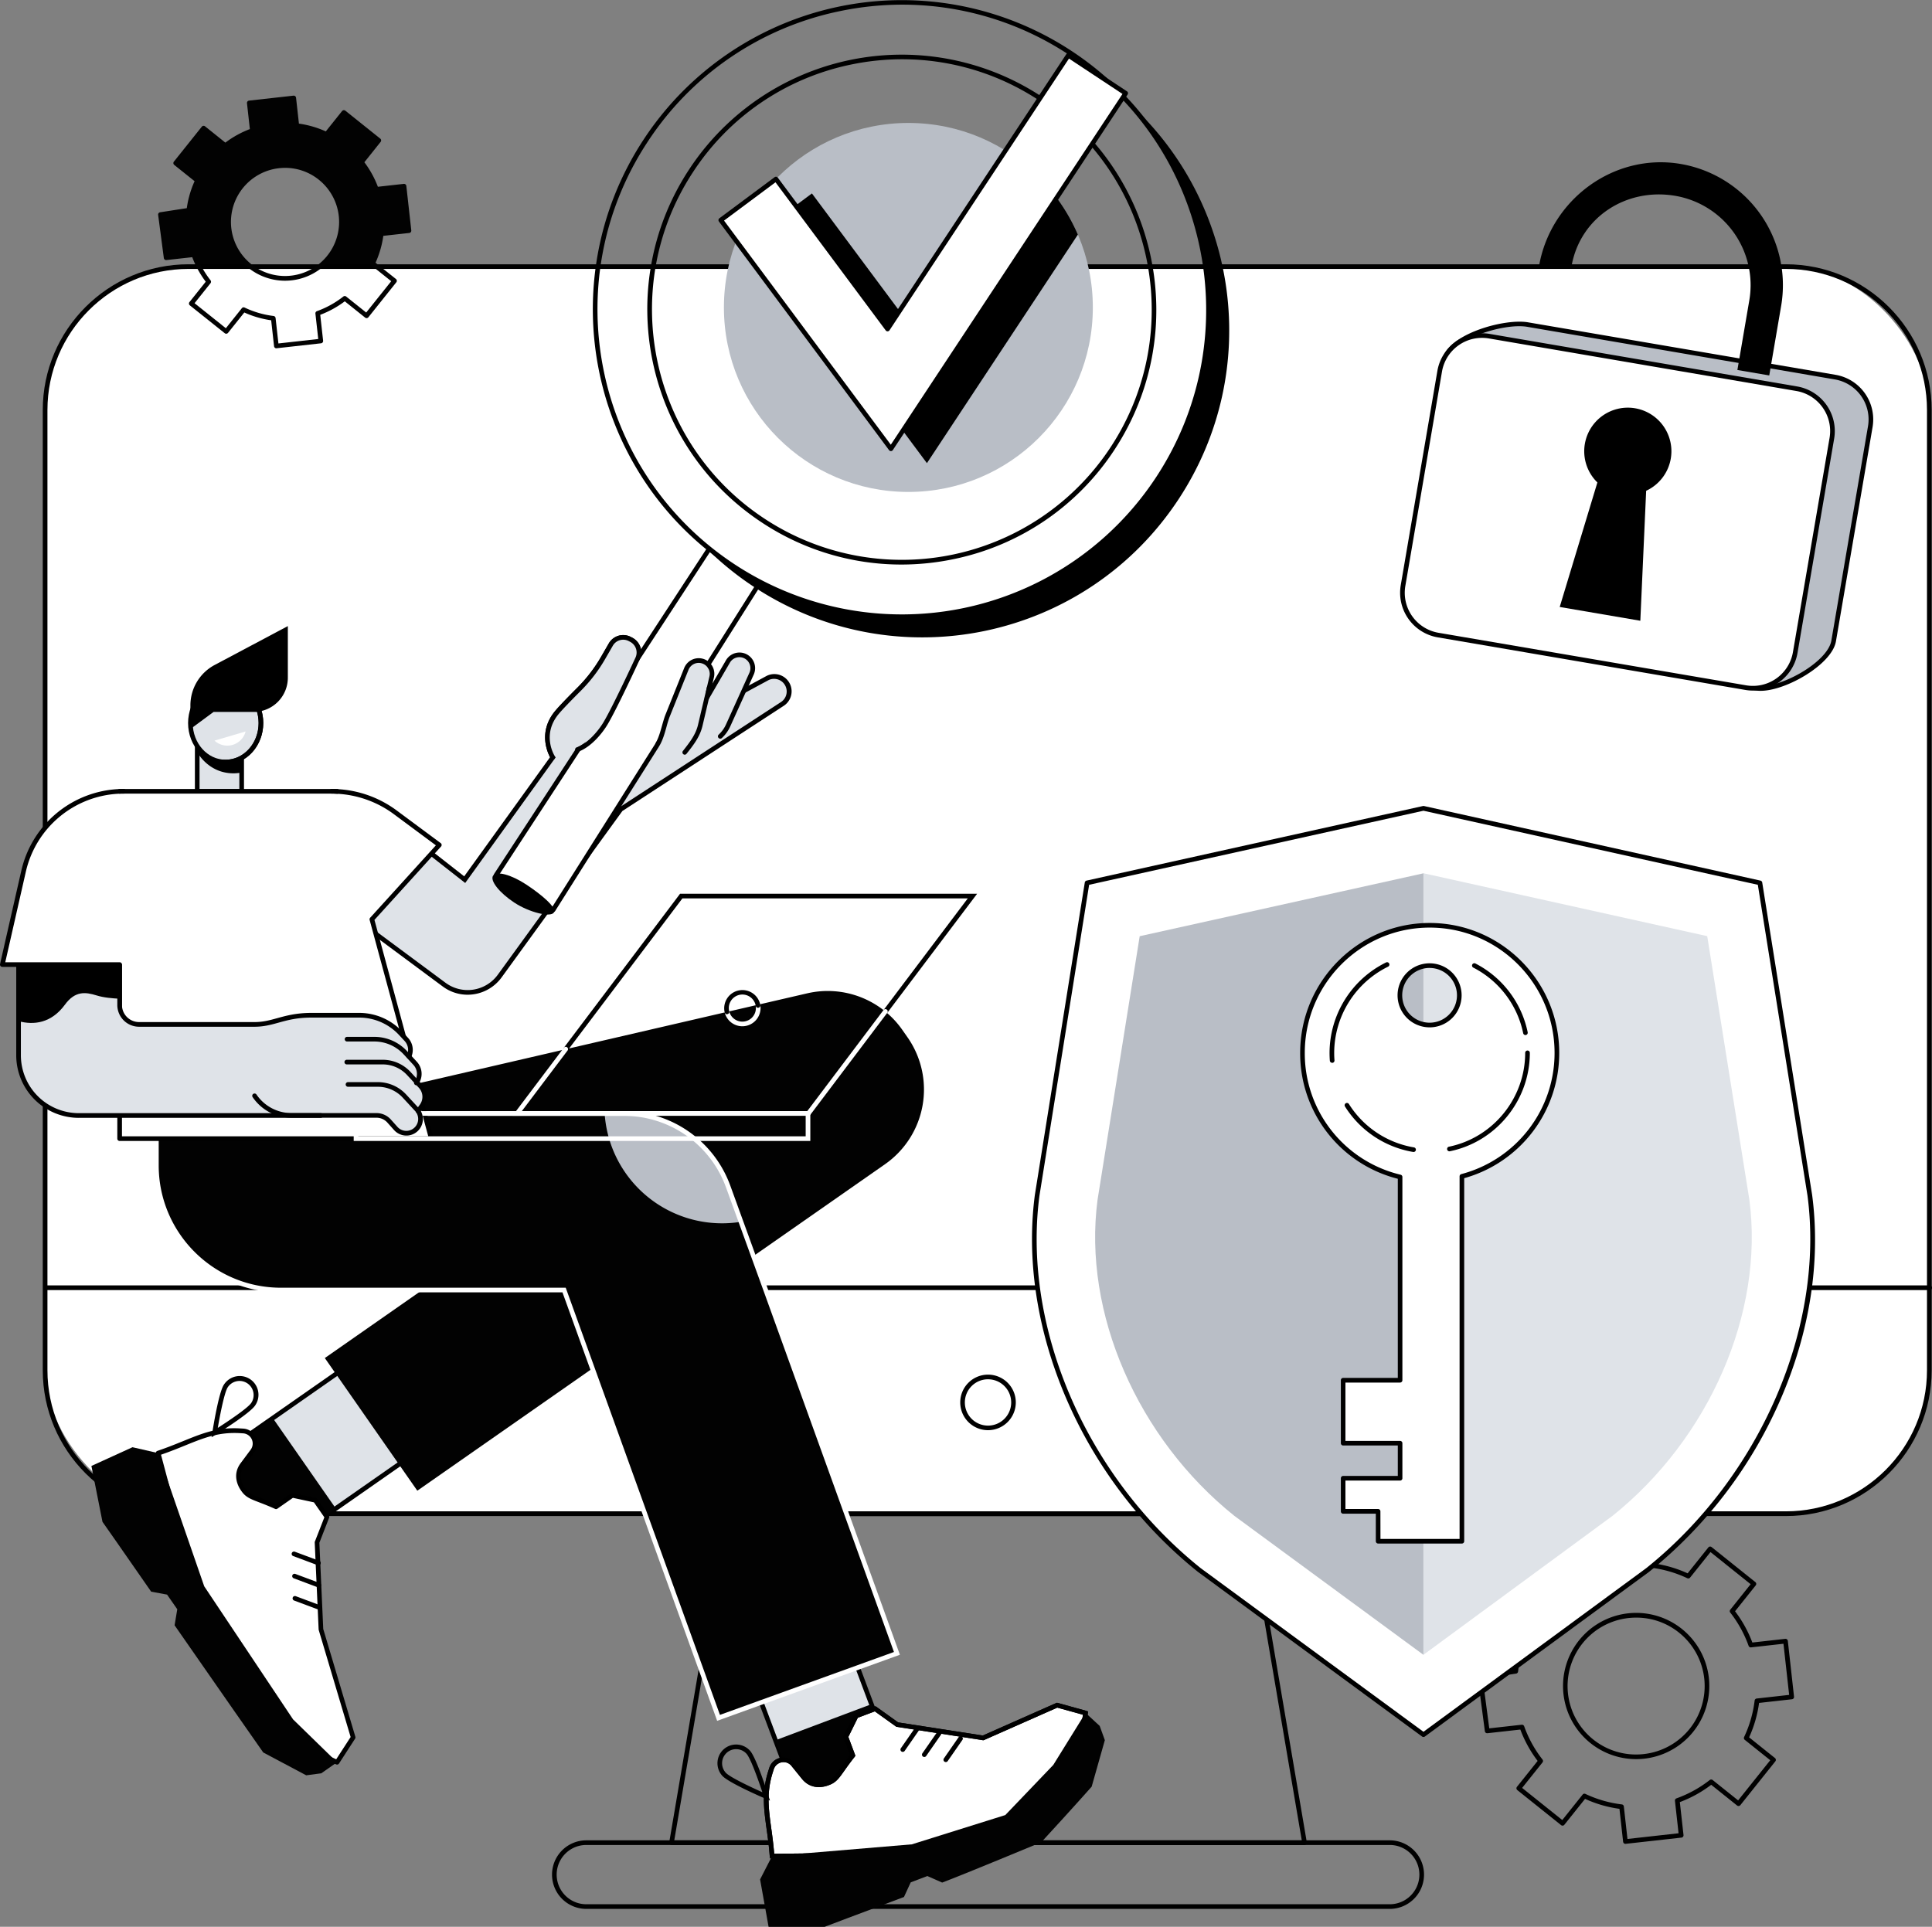 <svg xmlns="http://www.w3.org/2000/svg" viewBox="0 0 1834.6 1830"><rect x="0" y="0" width="1834.6" height="1830" fill="#808080" stroke="none"/><defs><style>.cls-1{fill:#020202;}.cls-2{fill:#fff;}.cls-3{fill:#dfe3e8;}.cls-4{fill:#b9bec6;}</style></defs><g id="Layer_2" data-name="Layer 2"><g id="Illustration"><g id="General_data_protection_regulation" data-name="General data protection regulation"><path class="cls-1" d="M388.35,219.07l-4.7-42.24-26.31,2.94a91.37,91.37,0,0,0-14.16-25.7l16.54-20.69-33.17-26.54L310,127.54a91.62,91.62,0,0,0-28.16-8.17l-2.94-26.32-42.2,4.7,2.94,26.33A91.53,91.53,0,0,0,214,138.25L193.3,121.71,166.79,154.9l20.68,16.55a91.37,91.37,0,0,0-8.16,28.18l-27,4.17,5.39,41L184,241.87a91.39,91.39,0,0,0,14.15,25.69l-16.53,20.7,33.17,26.54,16.53-20.7a91.54,91.54,0,0,0,28.16,8.17l2.93,26.32,42.2-4.71-2.93-26.32a91.78,91.78,0,0,0,25.68-14.17l20.68,16.54,26.51-33.19-20.68-16.55A91.92,91.92,0,0,0,362.05,222Zm-111.74,45a53.59,53.59,0,1,1,47.28-59.2A53.56,53.56,0,0,1,276.61,264.08Z"/><rect class="cls-2" x="42.82" y="253.2" width="1789.25" height="1184.5" rx="136.23"/><path d="M1695.84,1439.9H179.05c-76.34,0-138.44-62.1-138.44-138.44v-912C40.61,313.1,102.71,251,179.05,251H1695.84c76.34,0,138.44,62.11,138.44,138.44v912C1834.28,1377.8,1772.18,1439.9,1695.84,1439.9ZM179.05,255.41c-73.9,0-134,60.12-134,134v912c0,73.91,60.13,134,134,134H1695.84c73.9,0,134-60.12,134-134v-912c0-73.9-60.13-134-134-134Z"/><path d="M1832.39,1225.26H44a2.21,2.21,0,1,1,0-4.42H1832.39a2.21,2.21,0,0,1,0,4.42Z"/><path d="M1238.76,1752.33H637.67a2.2,2.2,0,0,1-2.18-2.58l53.19-312.42a2.21,2.21,0,0,1,2.17-1.84h494.72a2.22,2.22,0,0,1,2.18,1.84l53.18,312.42a2.21,2.21,0,0,1-.49,1.8A2.17,2.17,0,0,1,1238.76,1752.33Zm-598.48-4.41h595.87l-52.44-308h-491Z"/><path d="M1319.67,1813H556.76a32.56,32.56,0,1,1,0-65.12h762.91a32.56,32.56,0,0,1,0,65.12Zm-762.91-60.71a28.15,28.15,0,1,0,0,56.3h762.91a28.15,28.15,0,0,0,0-56.3Z"/><path d="M938.21,1358.34A26.38,26.38,0,1,1,964.59,1332,26.42,26.42,0,0,1,938.21,1358.34Zm0-48.35a22,22,0,1,0,22,22A22,22,0,0,0,938.21,1310Z"/><path d="M1543.49,1751.22a2.18,2.18,0,0,1-1.38-.49,2.22,2.22,0,0,1-.82-1.48l-3.48-31.28a116.58,116.58,0,0,1-32.66-9.47l-19.65,24.59a2.15,2.15,0,0,1-1.48.82,2.21,2.21,0,0,1-1.62-.47l-41.58-33.27a2.21,2.21,0,0,1-.35-3.1l19.65-24.6a116.72,116.72,0,0,1-16.43-29.8l-31.25,3.49a2.21,2.21,0,0,1-2.43-1.91l-6.77-51.41a2.22,2.22,0,0,1,1.86-2.47l32.2-5a117.06,117.06,0,0,1,9.47-32.77L1422.2,1533a2.21,2.21,0,0,1-.35-3.1l33.24-41.62a2.23,2.23,0,0,1,1.48-.81,2.14,2.14,0,0,1,1.62.47l24.58,19.66a116.8,116.8,0,0,1,29.78-16.44l-3.49-31.28a2.21,2.21,0,0,1,2-2.44l52.91-5.9a2.2,2.2,0,0,1,2.43,2l3.49,31.28a116.68,116.68,0,0,1,32.66,9.47l19.65-24.59a2.15,2.15,0,0,1,1.47-.82,2.18,2.18,0,0,1,1.63.47l41.58,33.27a2.2,2.2,0,0,1,.34,3.1l-19.64,24.6A117,117,0,0,1,1664,1560l31.26-3.49a2.29,2.29,0,0,1,1.62.47,2.24,2.24,0,0,1,.82,1.48l5.89,53a2.19,2.19,0,0,1-1.94,2.43l-31.26,3.49a116.66,116.66,0,0,1-9.46,32.69l24.57,19.67a2.21,2.21,0,0,1,.35,3.1l-33.24,41.62a2.22,2.22,0,0,1-3.11.34l-24.57-19.66a116.8,116.8,0,0,1-29.78,16.44l3.49,31.28a2.21,2.21,0,0,1-1.95,2.44l-52.91,5.9Zm-39-47.66a2.22,2.22,0,0,1,.94.21,112.09,112.09,0,0,0,34.63,10,2.21,2.21,0,0,1,1.92,2l3.44,30.81,48.52-5.41-3.43-30.82A2.2,2.2,0,0,1,1592,1708a112.27,112.27,0,0,0,31.56-17.42,2.22,2.22,0,0,1,2.74,0l24.21,19.37L1681,1671.8l-24.2-19.36a2.21,2.21,0,0,1-.62-2.67,112.39,112.39,0,0,0,10-34.65,2.21,2.21,0,0,1,2-1.93l30.78-3.44-5.41-48.57-30.78,3.44a2.21,2.21,0,0,1-2.32-1.45,112.85,112.85,0,0,0-17.41-31.6,2.19,2.19,0,0,1,0-2.73l19.35-24.23-38.14-30.51-19.34,24.22a2.21,2.21,0,0,1-2.67.62,112.09,112.09,0,0,0-34.63-10,2.22,2.22,0,0,1-1.93-2l-3.43-30.81-48.52,5.41,3.43,30.82a2.21,2.21,0,0,1-1.45,2.32,112.46,112.46,0,0,0-31.57,17.42,2.21,2.21,0,0,1-2.74,0l-24.2-19.37-30.49,38.18,24.21,19.36a2.22,2.22,0,0,1,.62,2.67,112.47,112.47,0,0,0-10,34.66,2.19,2.19,0,0,1-1.85,1.91l-31.71,4.89,6.2,47.13,30.83-3.44a2.22,2.22,0,0,1,2.32,1.45,112.57,112.57,0,0,0,17.41,31.6,2.21,2.21,0,0,1,0,2.74l-19.35,24.22,38.13,30.51,19.35-24.22A2.2,2.2,0,0,1,1504.51,1703.56Zm49.18-32.8a69.45,69.45,0,1,1,7.82-.44A71.09,71.09,0,0,1,1553.69,1670.76Zm.26-134.39a65,65,0,1,0,7.07,129.57,65,65,0,0,0,33.34-115.34A64.38,64.38,0,0,0,1554,1536.37Z"/><path d="M273.33,594.63v49a32.49,32.49,0,0,1-32.47,32.5H226.21L180.81,685V669.92a43.41,43.41,0,0,1,23-38.34Z"/><rect class="cls-3" x="187.28" y="698.32" width="42.21" height="53.21"/><path d="M229.48,753.74h-42.2a2.2,2.2,0,0,1-2.21-2.2V698.32a2.2,2.2,0,0,1,2.21-2.2h42.2a2.2,2.2,0,0,1,2.21,2.2v53.22A2.2,2.2,0,0,1,229.48,753.74Zm-40-4.41h37.8v-48.8h-37.8Z"/><path d="M187.28,714.34v-16h42.2v35.36a39.73,39.73,0,0,1-20.12-1.16C195.72,728,189,717.34,187.28,714.34Z"/><ellipse class="cls-3" cx="214.3" cy="686.72" rx="33.5" ry="37.06"/><path d="M214.3,726c-19.68,0-35.7-17.61-35.7-39.26s16-39.26,35.7-39.26S250,665.07,250,686.72,234,726,214.3,726Zm0-74.11c-17.25,0-31.29,15.63-31.29,34.85s14,34.85,31.29,34.85,31.29-15.63,31.29-34.85S231.56,651.87,214.3,651.87Z"/><path d="M214.3,726C203.52,726,196,724.12,187,714.3a2.21,2.21,0,0,1,3.26-3c7.95,8.71,14.08,10.24,24,10.24,17.26,0,31.29-15.63,31.29-34.85s-14-34.85-31.29-34.85c-11.05,0-21.07,6.3-26.8,16.86a2.21,2.21,0,1,1-3.88-2.1c6.42-11.83,18.17-19.17,30.68-19.17,19.69,0,35.71,17.61,35.71,39.26S234,726,214.3,726Z"/><path d="M214.3,649.66c-18.5,0-33.49,16.59-33.49,37.06a40.33,40.33,0,0,0,.36,5.42l21.68-16H246.4C242.28,660.82,229.47,649.66,214.3,649.66Z"/><path class="cls-2" d="M203.7,703.42a17.94,17.94,0,0,0,29.52-8.68Z"/><rect class="cls-3" x="213.32" y="1316.18" width="212.28" height="104.61" transform="translate(-725.06 428.39) rotate(-34.87)"/><path d="M262.34,1474.36a1.72,1.72,0,0,1-.39,0,2.17,2.17,0,0,1-1.42-.91l-59.81-85.82a2.21,2.21,0,0,1,.54-3.07L375.32,1263a2.21,2.21,0,0,1,3.07.55l59.81,85.82a2.2,2.2,0,0,1-.55,3.07L263.6,1474A2.22,2.22,0,0,1,262.34,1474.36Zm-56.74-87.48,57.28,82.2,170.44-119L376,1267.88Z"/><rect class="cls-1" x="226.22" y="1357.19" width="69" height="104.61" transform="translate(-759.06 402.17) rotate(-34.87)"/><path class="cls-2" d="M230.92,1359l-2.58-.16c-29.53-1.82-45.56,10.22-78.19,21.24l33.65,126.34L287,1658.53l33.07,15.2,15.29-23.61-30.57-102.61-3.72-82.64,9.41-24.15-11.08-15.9-21.75-4.66L262.11,1431c-19.54-8.79-25.74-8.52-31-16-.06-.19-10-11.86-.86-24.22l9.47-12.73A11.92,11.92,0,0,0,230.92,1359Z"/><path d="M320.06,1675.94a2.17,2.17,0,0,1-.92-.21l-33.07-15.2a2.17,2.17,0,0,1-.91-.76L182,1507.68a2.25,2.25,0,0,1-.3-.67L148,1380.67a2.21,2.21,0,0,1,1.43-2.66c9.28-3.13,17.38-6.42,24.53-9.32,18.4-7.47,32.92-13.38,54.5-12l2.57.15h0a14.14,14.14,0,0,1,10.47,22.55l-9.47,12.72c-6.89,9.27-1.78,18.07.74,21.42l.16.24c3.13,4.49,6.75,5.88,14.67,8.92,3.75,1.44,8.38,3.22,14.25,5.83l14.51-10.14a2.21,2.21,0,0,1,1.73-.34l21.74,4.66a2.16,2.16,0,0,1,1.35.89l11.08,15.9a2.19,2.19,0,0,1,.24,2.06l-9.23,23.72,3.68,81.9,30.5,102.35a2.23,2.23,0,0,1-.27,1.83l-15.29,23.61A2.19,2.19,0,0,1,320.06,1675.94Zm-31.59-19.16,30.78,14.15,13.7-21.16-30.29-101.63a2.35,2.35,0,0,1-.09-.53L298.86,1465a2,2,0,0,1,.15-.9l9-23-9.91-14.22-19.95-4.28-14.75,10.3a2.2,2.2,0,0,1-2.16.2c-6.32-2.84-11.23-4.73-15.18-6.24-8.25-3.17-12.79-4.92-16.7-10.53l0,0c-2.51-3.36-9.67-14.82-.79-26.76l9.47-12.72a9.73,9.73,0,0,0-7.2-15.51l-2.57-.16c-20.58-1.28-34.7,4.46-52.57,11.72-6.7,2.72-14.24,5.77-22.82,8.74l33,124Z"/><path class="cls-1" d="M320.06,1673.73,278.28,1633l-84.36-126.4L150.15,1380.1l-24.35-5.58-39,17.79,10.51,53.07s20.5,29.14,46.23,66.33l15.1,2.79,9.69,13.91-2.53,15.25c40.25,58.09,84.17,120.78,84.17,120.78l40.79,21.68,14.3-1.89Z"/><path d="M200.92,1365.05l.75-4.76c.6-3.85,6-37.76,10.92-45.14a17.82,17.82,0,1,1,29.7,19.69c-4.89,7.38-34,25.61-37.28,27.66Zm26.55-53.48a13,13,0,0,0-2.7.28,13.33,13.33,0,0,0-8.5,5.73c-3.2,4.84-7.36,26.32-9.45,38.56,10.45-6.69,28.59-18.9,31.79-23.73a13.43,13.43,0,0,0-11.14-20.84Zm13,22h0Z"/><path d="M302.37,1486.69a2.28,2.28,0,0,1-.77-.14l-23.07-8.61a2.21,2.21,0,1,1,1.55-4.13l23.06,8.6a2.21,2.21,0,0,1-.77,4.28Z"/><path d="M302.74,1507.78a2.37,2.37,0,0,1-.77-.14L278.91,1499a2.2,2.2,0,1,1,1.54-4.13l23.07,8.61a2.21,2.21,0,0,1-.78,4.27Z"/><path d="M303.12,1528.87a2.06,2.06,0,0,1-.77-.14l-23.07-8.6a2.21,2.21,0,0,1,1.55-4.14l23.06,8.61a2.2,2.2,0,0,1-.77,4.27Z"/><path class="cls-1" d="M766.54,943.43l-430.72,99.7,32.72,151,126.3-34.45L308.45,1289.82l87.82,126,444.14-310.1a86.53,86.53,0,0,0,21.44-120.41l-5-7.13A86.37,86.37,0,0,0,766.54,943.43Z"/><rect class="cls-3" x="719.12" y="1495.19" width="97.36" height="205.66" transform="translate(-513.4 372.57) rotate(-20.61)"/><path d="M758.37,1713.63a2.23,2.23,0,0,1-.91-.2,2.17,2.17,0,0,1-1.15-1.23L684,1519.66a2.21,2.21,0,0,1,1.29-2.84l91.12-34.27a2.25,2.25,0,0,1,1.69.06,2.19,2.19,0,0,1,1.16,1.23l72.27,192.54a2.2,2.2,0,0,1-1.28,2.84l-91.13,34.27A2.33,2.33,0,0,1,758.37,1713.63Zm-69.44-193.45,70.73,188.4,87-32.72-70.73-188.4Z"/><rect class="cls-1" x="744.26" y="1633.69" width="97.36" height="62.6" transform="translate(-535.36 385.71) rotate(-20.61)"/><path class="cls-2" d="M733.14,1762.87c-2.59-34.23-10.26-52.68-1.24-80.76l.79-2.45a11.86,11.86,0,0,1,20.51-3.84l9.94,12.27c9.66,11.92,23.37,5.14,23.57,5.13,8.51-3.2,9.78-9.26,23.06-26l-6.63-17.67,9.84-19.85,18.06-6.79,21,15,81.54,12.65,70.27-31.1,27,7.47-5.1,35.47-78.15,86.21-84.32,12.8Z"/><path d="M733.14,1765.07a2.2,2.2,0,0,1-2.2-2c-.74-9.74-1.91-18.37-3-26-2.67-19.61-4.78-35.09,1.81-55.6l.78-2.45a14.07,14.07,0,0,1,24.34-4.56l9.94,12.27c7.22,8.92,17,6.17,20.81,4.56l.27-.1c5.1-1.92,7.33-5.07,12.2-12,2.32-3.27,5.17-7.3,9.13-12.34l-6.2-16.5a2.25,2.25,0,0,1,.09-1.76l9.84-19.85a2.25,2.25,0,0,1,1.2-1.09l18.06-6.79a2.2,2.2,0,0,1,2.06.27l20.55,14.72,80.38,12.47,69.68-30.84a2.22,2.22,0,0,1,1.48-.11l27,7.47a2.2,2.2,0,0,1,1.59,2.44l-5.1,35.47a2.13,2.13,0,0,1-.55,1.17l-78.14,86.21a2.17,2.17,0,0,1-1.31.7l-84.32,12.8-.31,0-130.09,1.41Zm10.91-91.45a9.7,9.7,0,0,0-9.26,6.72l-.79,2.45c-6.28,19.56-4.23,34.6-1.64,53.65,1,7.14,2.07,15.17,2.82,24.2l127.88-1.39,83.39-12.66,77.17-85.13,4.73-32.88-24.36-6.74-69.55,30.78a2.24,2.24,0,0,1-1.23.16l-81.54-12.65a2.19,2.19,0,0,1-.95-.38l-20-14.34-16.14,6.06-9,18.22,6.3,16.78a2.22,2.22,0,0,1-.34,2.15c-4.29,5.4-7.32,9.68-9.75,13.12-5.09,7.19-7.89,11.15-14.26,13.54l0,0c-3.87,1.61-16.68,5.7-26-5.82l-9.94-12.28A9.51,9.51,0,0,0,744.05,1673.62Z"/><path d="M731.1,1765.09l-.16-2.06c-.74-9.74-1.91-18.37-3-26-2.67-19.61-4.78-35.09,1.81-55.6l.78-2.45a14.07,14.07,0,0,1,24.34-4.56l9.94,12.27c7.22,8.92,17,6.17,20.81,4.56l.38-.15c5-1.92,7.25-5.07,12.09-11.92,2.32-3.27,5.17-7.3,9.13-12.34l-6.53-17.4L811.39,1628l20-7.51,21.51,15.4,80.38,12.47,70.4-31.16,29.62,8.2-5.47,38.06-79.13,87.3-.78.11-84.63,12.83Zm12.95-91.47a9.7,9.7,0,0,0-9.26,6.72l-.79,2.45c-6.28,19.56-4.23,34.6-1.64,53.65,1,7.14,2.07,15.17,2.82,24.2l127.88-1.39,83.39-12.66,77.17-85.13,4.73-32.88-24.36-6.74-70.14,31-82.7-12.83-20.44-14.64-16.14,6.06-9,18.22,6.74,18-.78,1c-4.29,5.4-7.32,9.68-9.75,13.12-5.09,7.19-7.89,11.15-14.26,13.54l-.08,0c-3.88,1.6-16.67,5.66-26-5.84l-9.94-12.28A9.51,9.51,0,0,0,744.05,1673.62Z"/><path class="cls-1" d="M721.77,1785l11.37-22.15,132.72-11.16,88.77-27.81,45.57-47.62,30.63-49.42,13.42,12.38,4.9,13.51-12.51,44.17s-15.84,18-47.86,52.8c0,0-74.84,31.12-94.09,38.3l-14.08-6.2-15.8,6-6.41,13.9c-42.19,15.7-75.33,28.33-75.33,28.33H729.84Z"/><path d="M731.14,1710.14l-4.43-1.9c-3.56-1.53-34.93-15.13-40.84-21.66a17.8,17.8,0,0,1,1.24-25.09,17.73,17.73,0,0,1,25.07,1.24c5.92,6.54,16.33,39.12,17.5,42.81ZM699,1661.3a13.18,13.18,0,0,0-8.93,3.46,13.36,13.36,0,0,0-.94,18.85c3.87,4.29,23.54,13.58,34.82,18.61-3.88-11.74-11.18-32.25-15.05-36.53a13.23,13.23,0,0,0-9.22-4.37Z"/><path d="M857.26,1663.88a2.2,2.2,0,0,1-1.81-3.46l14-20.16a2.21,2.21,0,0,1,3.63,2.51l-14,20.16A2.18,2.18,0,0,1,857.26,1663.88Z"/><path d="M877.69,1668.71a2.25,2.25,0,0,1-1.26-.39,2.2,2.2,0,0,1-.55-3.07l14-20.16a2.21,2.21,0,1,1,3.63,2.51l-14,20.16A2.18,2.18,0,0,1,877.69,1668.71Z"/><path d="M898.12,1673.54a2.28,2.28,0,0,1-1.26-.39,2.2,2.2,0,0,1-.55-3.07l14-20.17a2.21,2.21,0,0,1,3.63,2.52l-14,20.16A2.18,2.18,0,0,1,898.12,1673.54Z"/><path class="cls-1" d="M851.7,1570.3,727.14,1225.24v0l-35.77-98.51a104.84,104.84,0,0,0-98.53-69.09H148.49v49.26a118.33,118.33,0,0,0,118.27,118.38H535.65l146.68,406.32Z"/><path class="cls-4" d="M592.83,1057.6H574.16A111.75,111.75,0,0,0,703.6,1160.41l-12.24-33.72A104.84,104.84,0,0,0,592.83,1057.6Z"/><path class="cls-2" d="M681,1634.38,534.11,1227.44H266.76c-66.43,0-120.48-54.09-120.48-120.58v-51.47H592.83a107.36,107.36,0,0,1,100.6,70.54l35.77,98.52,125.33,347.18ZM150.7,1059.8v47.06c0,64.05,52.06,116.17,116.06,116.17H537.2l146.45,405.7L848.88,1569,725.07,1226l-35.78-98.55a102.94,102.94,0,0,0-96.46-67.64Z"/><path class="cls-3" d="M747.63,649.74a14.18,14.18,0,0,0-18.72-5.81l-22.66,12.22-.69-1.16a15.89,15.89,0,0,0-19.82-6.61l-44.1,18.43a63.63,63.63,0,0,1-34.48,4.81l-22.86-3.19,21.05-42.7a13.62,13.62,0,0,0-5.9-18.08l-1.37-.72A13.59,13.59,0,0,0,580,612.19l-7.25,12.57a143.8,143.8,0,0,1-23,30C541.9,662.6,532.67,672,528.63,677c-17.48,21.29-3.7,42.32-3.7,42.32l-83.7,116.21L398.4,801.93,343,876.75l78.71,58.38A37.57,37.57,0,0,0,474.54,927L589.45,768.66,743,668.52A14.19,14.19,0,0,0,747.63,649.74Z"/><path d="M444,944.75a39.46,39.46,0,0,1-23.62-7.85l-80.48-59.7L398,798.8l42.8,33.52,81.53-113.19c-2.75-5.17-11.11-24.43,4.61-43.58,3.37-4.11,10.54-11.63,21.29-22.37a141.54,141.54,0,0,0,22.65-29.52l7.24-12.57a15.76,15.76,0,0,1,21-6.11l1.38.72a15.91,15.91,0,0,1,6.85,21l-19.7,40,19.83,2.76a61.34,61.34,0,0,0,33.29-4.64l44.14-18.45a18.18,18.18,0,0,1,22.17,6.87L727.87,642a16.39,16.39,0,0,1,16.32,28.38L591,770.28l-114.66,158A39.93,39.93,0,0,1,444,944.75Zm-97.93-68.46L423,933.36a35.39,35.39,0,0,0,49.73-7.64L587.9,767l.34-.22L741.78,666.67A12,12,0,0,0,729.9,645.9l-24.47,13.21-1.77-3a13.73,13.73,0,0,0-17.07-5.68l-44.1,18.43a65.68,65.68,0,0,1-35.64,4.95L581,670.19l22.4-45.44a11.47,11.47,0,0,0-4.94-15.14l-1.38-.72a11.33,11.33,0,0,0-15.12,4.4l-7.25,12.57a145.75,145.75,0,0,1-23.35,30.44c-10.5,10.49-17.76,18.11-21,22.05-16.19,19.73-4.08,38.91-3.55,39.72l.82,1.26-.88,1.23-85,118.07-42.85-33.56Z"/><path class="cls-3" d="M636.29,694l12.3-6.27A45.39,45.39,0,0,0,667.27,670l24-41.68a12.64,12.64,0,0,1,22.47,11.53l-22.2,49a32.46,32.46,0,0,1-7.56,10.48l-17.2,15.91Z"/><path d="M683.94,701.56a2.21,2.21,0,0,1-1.5-3.83,30,30,0,0,0,7-9.76l22.2-49.05a10.44,10.44,0,0,0-18.55-9.53L673,664a2.2,2.2,0,1,1-3.81-2.22l20.11-34.55a14.85,14.85,0,0,1,26.39,13.56l-22.2,49A34.57,34.57,0,0,1,685.44,701,2.16,2.16,0,0,1,683.94,701.56Z"/><path d="M574.91,689.35a2.18,2.18,0,0,1-1-.23,2.21,2.21,0,0,1-1-3l9.4-18.72a2.2,2.2,0,1,1,3.94,2l-9.39,18.72A2.21,2.21,0,0,1,574.91,689.35Z"/><polygon class="cls-2" points="721.54 553.13 525.22 864.2 471.04 831.25 673.33 521.55 721.54 553.13"/><path d="M525.22,866.41a2.3,2.3,0,0,1-1.15-.32l-54.17-33a2.22,2.22,0,0,1-1-1.4,2.2,2.2,0,0,1,.31-1.69l202.29-309.7a2.2,2.2,0,1,1,3.69,2.41l-201,307.79,50.37,30.64L719.67,552a2.2,2.2,0,1,1,3.73,2.35L527.09,865.38A2.22,2.22,0,0,1,525.22,866.41Z"/><path d="M499.67,840.07c-14.25-9.39-28.34-13.15-31.45-8.4s5.91,16.21,20.16,25.59,34.41,14.22,37.52,9.47S513.93,849.46,499.67,840.07Z"/><path d="M855.77,588.06a291.2,291.2,0,0,1-160.08-48c-135.43-88.73-173.54-271.25-84.94-406.89A293.23,293.23,0,0,1,1017,48.05c135.44,88.73,173.54,271.25,85,406.89A291.56,291.56,0,0,1,916.34,581.76,295.5,295.5,0,0,1,855.77,588.06ZM857,4.42a291.51,291.51,0,0,0-59.66,6.2A287.17,287.17,0,0,0,614.44,135.54c-87.26,133.59-49.73,313.38,83.67,400.78a288.82,288.82,0,0,0,400.17-83.8c87.27-133.6,49.73-313.38-83.66-400.78A286.83,286.83,0,0,0,857,4.42Z"/><path d="M855.87,536.19A239.85,239.85,0,0,1,724,496.62c-111.54-73.08-142.92-223.41-70-335.12A241.51,241.51,0,0,1,988.69,91.44c111.54,73.07,142.93,223.41,70,335.11A240.18,240.18,0,0,1,905.76,531,243.76,243.76,0,0,1,855.87,536.19Zm1-479.91a239.07,239.07,0,0,0-49,5.09,235.73,235.73,0,0,0-150.1,102.55c-71.64,109.67-40.83,257.26,68.68,329A237.1,237.1,0,0,0,1055,424.14l1.85,1.21-1.85-1.21c71.64-109.67,40.82-257.27-68.68-329A235.53,235.53,0,0,0,856.84,56.28Z"/><path d="M1072.21,98c87,96,102.09,242.15,27.92,355.7-88.07,134.83-268.6,172.63-403.23,84.43a293.38,293.38,0,0,1-36.81-28.53,292.11,292.11,0,0,0,56.38,48.13c134.63,88.2,315.17,50.4,403.23-84.43C1199.13,351.74,1176.21,192.77,1072.21,98Z"/><path class="cls-3" d="M624.53,706.84c7.05-5.23,5-18,8-26.22l16.74-45.07c2.41-6.48,12-9.82,18.48-7.51h-2.4a12.66,12.66,0,0,1,8,15.17l-10.66,49.31c-1.11,4.21-3.8,10.88-6.46,14.32L641.08,725Z"/><path d="M650.24,716.78a2.16,2.16,0,0,1-1.36-.47,2.21,2.21,0,0,1-.38-3.1l.41-.51c6-7.66,11.7-14.9,13.92-24.3l10.76-45.7a10.44,10.44,0,0,0-19.85-6.38l-18,44.84c-1.06,2.85-2,6-2.89,9.37-1.68,6-3.41,12.15-6.42,17.4a2.21,2.21,0,0,1-3.83-2.19c2.74-4.78,4.4-10.69,6-16.4.93-3.29,1.88-6.69,3-9.77l18-44.84a14.84,14.84,0,0,1,28.24,9l-10.75,45.64c-2.44,10.35-8.41,18-14.74,26l-.4.51A2.23,2.23,0,0,1,650.24,716.78Z"/><path class="cls-3" d="M584.3,668.43c3.89-11.25,21.05-42.7,21.05-42.7a13.62,13.62,0,0,0-5.9-18.08l-1.37-.72A13.59,13.59,0,0,0,580,612.19l-7.25,12.57a143.8,143.8,0,0,1-23,30C541.9,662.6,532.67,672,528.63,677c-17.48,21.29-3.7,42.32-3.7,42.32S570,709.77,584.3,668.43Z"/><path d="M524.93,721.48a2.21,2.21,0,0,1-1.85-1c-.14-.22-14.45-22.64,3.84-44.93,3.37-4.11,10.54-11.63,21.29-22.37a141.54,141.54,0,0,0,22.65-29.52l7.24-12.57a15.76,15.76,0,0,1,21-6.11l1.38.72a15.91,15.91,0,0,1,6.85,21c-.86,1.86-21.74,47-30.53,61.59-5.57,9.26-16.17,21.54-27.72,25.68a2.2,2.2,0,1,1-1.49-4.15c10.46-3.75,20.23-15.17,25.43-23.81,8.66-14.41,30.11-60.74,30.32-61.21a11.47,11.47,0,0,0-4.91-15.19l-1.38-.72a11.33,11.33,0,0,0-15.12,4.4l-7.25,12.57a145.75,145.75,0,0,1-23.35,30.44c-10.5,10.49-17.76,18.11-21,22.05-16.25,19.81-3.68,39.52-3.56,39.71a2.2,2.2,0,0,1-1.84,3.42Z"/><path class="cls-2" d="M353.12,873.14l56.44,208.31H113.61V916.12H2.21l20.21-88.79a97.39,97.39,0,0,1,91.19-75.73c1.24,0,2.47-.06,3.73-.06H314.86c1.79,0,3.58,0,5.36.15a101.49,101.49,0,0,1,55.14,19.84l41.81,31Z"/><path d="M409.56,1083.65H113.61a2.2,2.2,0,0,1-2.21-2.2V918.32H2.21a2.21,2.21,0,0,1-2.16-2.69l20.22-88.79a99.71,99.71,0,0,1,93.26-77.44c1.26,0,2.52-.07,3.81-.07H314.86c2,0,3.75,0,5.5.16a103.47,103.47,0,0,1,56.32,20.26l41.81,31a2.2,2.2,0,0,1,.32,3.25l-63.24,69.69,56.12,207.15a2.19,2.19,0,0,1-2.13,2.78Zm-293.74-4.41H406.68L351,873.71a2.22,2.22,0,0,1,.5-2.06l62.41-68.78L374.05,773.3a98.94,98.94,0,0,0-53.94-19.4c-1.67-.11-3.38-.16-5.25-.16H117.34c-1.23,0-2.44,0-3.65.07a95.29,95.29,0,0,0-89.12,74L5,913.91H113.61a2.21,2.21,0,0,1,2.21,2.21Z"/><path class="cls-2" d="M113.61,751.54h3.73c-1.26,0-2.49,0-3.73.06Z"/><path d="M113.61,753.81a2.22,2.22,0,0,1-2.21-2.21,2.26,2.26,0,0,1,2.21-2.27h3.73a2.21,2.21,0,1,1,0,4.41c-1.23,0-2.44,0-3.65.07Z"/><path class="cls-2" d="M320.22,751.69c-1.78-.11-3.57-.15-5.36-.15h5.32Z"/><path d="M320.2,753.9h-.11c-1.65-.1-3.36-.15-5.23-.15a2.21,2.21,0,0,1,0-4.41h5.32a2.22,2.22,0,0,1,2.12,1.6,2.35,2.35,0,0,1-.38,2.07A2.26,2.26,0,0,1,320.2,753.9Z"/><path d="M537.12,998.74a2.16,2.16,0,0,1-1.33-.45,2.21,2.21,0,0,1-.43-3.09L645.79,848.84H927.87L842.45,962.06a2.21,2.21,0,0,1-3.52-2.66L919,853.25H648L538.88,997.86A2.18,2.18,0,0,1,537.12,998.74Z"/><path class="cls-2" d="M767.68,1059.7h-281l48.66-64.5a2.21,2.21,0,1,1,3.52,2.66l-43.33,57.43H767.68a2.21,2.21,0,0,1,0,4.41Z"/><path class="cls-2" d="M767.67,1059.7a2.18,2.18,0,0,1-1.32-.44,2.21,2.21,0,0,1-.44-3.09l73-96.77a2.21,2.21,0,1,1,3.52,2.66l-73,96.77A2.23,2.23,0,0,1,767.67,1059.7Z"/><path class="cls-2" d="M769.47,1083.65H335.87v-28.36h433.6Zm-429.19-4.42H765.06V1059.7H340.28Z"/><path class="cls-2" d="M704.93,974.71a17.25,17.25,0,0,1-16.77-13.11,2.21,2.21,0,0,1,4.29-1.06,12.86,12.86,0,0,0,25.34-3.13,12.69,12.69,0,0,0-.16-2,2.21,2.21,0,0,1,4.36-.7,18.1,18.1,0,0,1,.22,2.75A17.31,17.31,0,0,1,704.93,974.71Z"/><path d="M690.3,963.28a2.21,2.21,0,0,1-2.14-1.68A17.28,17.28,0,1,1,722,954.66a2.21,2.21,0,0,1-4.36.7,12.87,12.87,0,0,0-25.57,2,12.66,12.66,0,0,0,.39,3.13,2.21,2.21,0,0,1-1.61,2.67A2,2,0,0,1,690.3,963.28Z"/><path class="cls-3" d="M17.63,1002.23V917.87h96v36.59a18.46,18.46,0,0,0,18.45,18.47l157.86,0v86.57l-215.08,0A57.23,57.23,0,0,1,17.63,1002.23Z"/><path class="cls-3" d="M384.87,999.8l9.38,10.15a14.69,14.69,0,0,1,1.14,18.56l-9.22,12.81-22.33-24.95H223.5V987h132A40,40,0,0,1,384.87,999.8Z"/><path class="cls-3" d="M380.54,981.47l5.31,5.74a14.7,14.7,0,0,1,1.14,18.56l-9.22,12.8-22.33-24.94H223.5V973.18h22.4c9.26,0,25.78-8.95,46.69-8.95h48.55A53.66,53.66,0,0,1,380.54,981.47Z"/><path class="cls-3" d="M388.15,1019.56l11.26,12.18a14.69,14.69,0,0,1,1.14,18.55l-9.22,12.81L369,1038.15H282.05v-29.39h81.39A33.65,33.65,0,0,1,388.15,1019.56Z"/><path class="cls-3" d="M384,1041l11.75,12.7a13.48,13.48,0,1,1-19.92,18.16l-6.38-7.12a16,16,0,0,0-12-5.34h-73c-19.09,0-32.52-1.1-50.91-29.42l125.28,0A34.25,34.25,0,0,1,384,1041Z"/><path d="M17.63,969.86v-52h96v30.68c-6.44-.28-15.21-1-22-3.15-10.21-3.15-20.22-4.61-30,8.84C48.65,971.86,32.11,973.78,17.63,969.86Z"/><path d="M395.39,1030.71a2.2,2.2,0,0,1-1.79-3.49,12.52,12.52,0,0,0-1-15.77l-9.38-10.15a37.87,37.87,0,0,0-27.71-12.12H329.71a2.21,2.21,0,1,1,0-4.41h25.83a42.27,42.27,0,0,1,30.95,13.54l9.38,10.15a16.93,16.93,0,0,1,1.31,21.34A2.18,2.18,0,0,1,395.39,1030.71Z"/><path d="M397,1057.49a2.21,2.21,0,0,1-1.79-3.5l3.59-5a12.53,12.53,0,0,0-1-15.77l-11.26-12.18a31.52,31.52,0,0,0-23.09-10.1h-34a2.21,2.21,0,1,1,0-4.41h34a36,36,0,0,1,26.33,11.52L401,1030.24a17,17,0,0,1,1.31,21.34l-3.59,5A2.2,2.2,0,0,1,397,1057.49Z"/><path d="M385.87,1078.52a15.59,15.59,0,0,1-11.66-5.22l-6.37-7.12a13.87,13.87,0,0,0-10.32-4.61H276.78A44.51,44.51,0,0,1,239.9,1042a2.2,2.2,0,1,1,3.65-2.47,40.13,40.13,0,0,0,33.23,17.64h80.74a18.3,18.3,0,0,1,13.61,6.08l6.37,7.12a11.27,11.27,0,1,0,16.66-15.19l-11.75-12.7a32.14,32.14,0,0,0-23.52-10.3H330.62a2.21,2.21,0,1,1,0-4.41h28.27a36.55,36.55,0,0,1,26.76,11.71l11.75,12.7a15.76,15.76,0,0,1,1.21,19.83,15.58,15.58,0,0,1-11.89,6.5Z"/><path d="M74.83,1061.7a59.46,59.46,0,0,1-59.41-59.47V915.66H115.81v38.8a16.25,16.25,0,0,0,16.24,16.26H241.7c8.15,0,14.38-1.72,21.58-3.71,8.47-2.33,18.07-5,32.55-5h45.31a56,56,0,0,1,41,17.94l5.31,5.74a16.85,16.85,0,0,1,2.9,18.65,2.21,2.21,0,1,1-4-1.88,12.41,12.41,0,0,0-2.14-13.77L378.92,983a51.58,51.58,0,0,0-37.78-16.53H295.83c-13.88,0-22.77,2.45-31.37,4.83-7.21,2-14,3.86-22.76,3.86H132.05a20.66,20.66,0,0,1-20.65-20.67V920.08H19.83v82.15a55,55,0,0,0,55,55H304.65a2.21,2.21,0,0,1,0,4.42H74.83Z"/><path class="cls-2" d="M1097.81,1453.44a416.12,416.12,0,0,0,41,37.68l212.88,156.42,212.89-156.42c108.52-87,170.85-228.23,153.93-356l-47.38-296.61-319.44-70.82-319.44,70.82-47.38,296.61C970.24,1245.78,1015,1366.58,1097.81,1453.44Z"/><path d="M1351.71,1649.75a2.14,2.14,0,0,1-1.3-.43L1137.52,1492.9a421.37,421.37,0,0,1-41.31-37.94c-84.43-88.6-127.92-211.27-113.51-320.13l47.4-296.67a2.18,2.18,0,0,1,1.7-1.8l319.44-70.82a2.18,2.18,0,0,1,1,0l319.44,70.82a2.2,2.2,0,0,1,1.7,1.8l47.38,296.61c8.33,62.89-2.08,130.14-30.08,194.53A429.77,429.77,0,0,1,1566,1492.84l-213,156.48A2.19,2.19,0,0,1,1351.71,1649.75ZM1034.22,840.34l-47.15,295.13c-14.23,107.51,28.81,228.79,112.34,316.45a414.1,414.1,0,0,0,40.8,37.48l211.5,155.4,211.58-155.46c108.08-86.61,169.62-228.86,153.06-353.93l-47.14-295.07L1351.71,770Z"/><path class="cls-4" d="M1351.71,829.43l-269.47,59.74-40,250.21c-14.27,107.78,38.32,226.95,129.86,300.31l179.58,132Z"/><path class="cls-3" d="M1351.71,1571.64l179.59-132c91.54-73.36,144.12-192.53,129.85-300.31l-40-250.21-269.47-59.74Z"/><path class="cls-2" d="M1329.5,1117.84V1310.9h-54.08v59.8h54.08V1404h-54.08v31.47h33.25v28.34h79.51V1117.26A121.18,121.18,0,0,0,1478.4,1000c0-66.93-54.08-121.18-120.79-121.18S1236.82,933.06,1236.82,1000A121.12,121.12,0,0,0,1329.5,1117.84Zm28.11-200.7a28.2,28.2,0,1,1-28.11,28.2A28.15,28.15,0,0,1,1357.61,917.14Z"/><path d="M1448.54,983.05a2.19,2.19,0,0,1-2.15-1.76,90.62,90.62,0,0,0-47.17-62.19,2.21,2.21,0,1,1,2-3.92,95,95,0,0,1,49.45,65.22A2.22,2.22,0,0,1,1449,983,2.45,2.45,0,0,1,1448.54,983.05Z"/><path d="M1265,1009.41a2.2,2.2,0,0,1-2.2-2c-.19-2.46-.28-5-.28-7.42a96,96,0,0,1,53.66-85.89,2.21,2.21,0,1,1,1.93,4,91.59,91.59,0,0,0-51.18,81.92c0,2.35.09,4.74.27,7.08a2.21,2.21,0,0,1-2,2.37Z"/><path d="M1342.23,1094.09l-.36,0a95.17,95.17,0,0,1-64.62-43.06,2.21,2.21,0,1,1,3.73-2.36,90.79,90.79,0,0,0,61.61,41.07,2.2,2.2,0,0,1-.36,4.38Z"/><path d="M1376.33,1093.47a2.21,2.21,0,0,1-.44-4.37c41.95-8.61,72.4-46.1,72.4-89.14a2.21,2.21,0,0,1,4.42,0c0,45.13-31.94,84.43-75.93,93.47A2.28,2.28,0,0,1,1376.33,1093.47Z"/><path d="M1388.18,1466h-79.51a2.2,2.2,0,0,1-2.21-2.2v-26.14h-31a2.2,2.2,0,0,1-2.2-2.2V1404a2.21,2.21,0,0,1,2.2-2.21h51.88v-28.9h-51.88a2.21,2.21,0,0,1-2.2-2.21v-59.8a2.2,2.2,0,0,1,2.2-2.2h51.88V1119.57A122.83,122.83,0,0,1,1234.62,1000c0-68,55.17-123.39,123-123.39s123,55.35,123,123.39a123.34,123.34,0,0,1-90.23,119v344.87A2.2,2.2,0,0,1,1388.18,1466Zm-77.31-4.41H1386V1117.26a2.21,2.21,0,0,1,1.65-2.14A118.9,118.9,0,0,0,1476.19,1000c0-65.6-53.19-119-118.58-119S1239,934.39,1239,1000a118.45,118.45,0,0,0,91,115.71,2.19,2.19,0,0,1,1.69,2.14V1310.9a2.21,2.21,0,0,1-2.21,2.21h-51.87v55.39h51.87a2.21,2.21,0,0,1,2.21,2.2V1404a2.21,2.21,0,0,1-2.21,2.2h-51.87v27h31a2.2,2.2,0,0,1,2.2,2.21Zm46.74-485.86a30.41,30.41,0,1,1,30.32-30.41A30.4,30.4,0,0,1,1357.61,975.75Zm0-56.41a26,26,0,1,0,25.91,26A26,26,0,0,0,1357.61,919.34Z"/><ellipse class="cls-4" cx="862.58" cy="292" rx="175.16" ry="175.23"/><path d="M718.62,222.74,880.19,439.89l143.34-217.07a175.51,175.51,0,0,0-40.2-57.69L877,326.15,771,183.72Z"/><polygon class="cls-2" points="846.01 426.21 684.44 209.06 736.84 170.04 842.82 312.48 1014.44 52.58 1068.95 88.61 846.01 426.21"/><path d="M846,428.42a2.22,2.22,0,0,1-1.77-.89L682.67,210.38a2.22,2.22,0,0,1,.46-3.09l52.4-39a2.22,2.22,0,0,1,1.63-.41,2.17,2.17,0,0,1,1.45.87l104.1,139.9L1012.6,51.37a2.21,2.21,0,0,1,3.06-.63l54.5,36a2.2,2.2,0,0,1,.63,3L847.85,427.42a2.21,2.21,0,0,1-1.78,1ZM687.53,209.51,845.9,422.37l220-333.14-50.82-33.59L844.66,313.69a2.2,2.2,0,0,1-3.61.1L736.39,173.13Z"/><path class="cls-4" d="M1667.39,653.58,1402.08,592.1a40.72,40.72,0,0,1-33.28-47l3.26-203.22c3.79-22.18,56.37-37.43,78.55-33.64l292.11,49.93a40.73,40.73,0,0,1,33.29,47l-34.8,203.58C1737.42,630.92,1689.56,657.37,1667.39,653.58Z"/><path d="M1671.82,656.13a28.05,28.05,0,0,1-4.8-.38l-.13,0-265.31-61.48a43,43,0,0,1-35-49.37l3.26-203a2,2,0,0,1,0-.34c4.08-23.85,58.18-39.35,81.1-35.44L1743.09,356a43,43,0,0,1,35.09,49.56l-34.8,203.57C1739.65,630.92,1696.16,656.13,1671.82,656.13Zm-4-4.72c20.86,3.5,67.62-22,71.21-43l34.8-203.58a38.56,38.56,0,0,0-31.48-44.46L1450.24,310.4c-22.6-3.83-72.38,12.15-76,31.68l-3.26,203a2,2,0,0,1,0,.34,38.56,38.56,0,0,0,31.48,44.46Z"/><rect class="cls-2" x="1347" y="342.2" width="377.81" height="287.99" rx="40.73" transform="translate(103.89 -251.86) rotate(9.7)"/><path d="M1664.59,655.89a42.71,42.71,0,0,1-7.26-.62l-292.12-49.94a43,43,0,0,1-35.08-49.55l34.8-203.58a43,43,0,0,1,49.55-35.08l292.12,49.93a43,43,0,0,1,35.09,49.56l-34.8,203.58A43,43,0,0,1,1664.59,655.89Zm-6.52-5a38.57,38.57,0,0,0,44.47-31.48l34.8-203.58a38.57,38.57,0,0,0-31.48-44.46l-292.12-49.94A38.57,38.57,0,0,0,1369.28,353l-34.8,203.57A38.55,38.55,0,0,0,1366,601Z"/><path d="M1586.55,435.56a41.39,41.39,0,1,0-69.69,22.65l-35.78,118.27,76.55,13.09,5.54-123.44A41.34,41.34,0,0,0,1586.55,435.56Z"/><path d="M1680.06,356.58l-30.26-5.17,11.33-66.24A86.07,86.07,0,0,0,1590.88,186c-46.73-8-90.67,20.53-98.65,67.25l-30.83-.27c10.84-63.41,71.24-108.08,134.65-97.24a116.79,116.79,0,0,1,95.33,134.65Z"/><path class="cls-1" d="M262.43,330.8a2.21,2.21,0,0,1-2.19-2l-2.74-24.61a93.32,93.32,0,0,1-25.51-7.4l-15.46,19.35a2.21,2.21,0,0,1-3.1.34L180.26,290a2.21,2.21,0,0,1-.34-3.1l15.45-19.35a93.81,93.81,0,0,1-12.83-23.28L158,247a2.2,2.2,0,0,1-2.43-1.91l-5.4-41a2.21,2.21,0,0,1,1.85-2.47l25.36-3.92a93.54,93.54,0,0,1,7.4-25.61l-19.33-15.47a2.2,2.2,0,0,1-.34-3.1l26.51-33.19a2.22,2.22,0,0,1,1.48-.82,2.25,2.25,0,0,1,1.62.47L214,135.45a93.57,93.57,0,0,1,23.26-12.84L234.53,98a2.22,2.22,0,0,1,1.95-2.44l42.2-4.71a2.18,2.18,0,0,1,1.62.47,2.24,2.24,0,0,1,.82,1.48l2.74,24.61a93.22,93.22,0,0,1,25.51,7.4l15.46-19.35a2.21,2.21,0,0,1,3.1-.34l33.16,26.53a2.21,2.21,0,0,1,.35,3.1L346,154.1a94,94,0,0,1,12.83,23.28l24.58-2.74a2.14,2.14,0,0,1,1.62.47,2.24,2.24,0,0,1,.82,1.48l4.7,42.24a2.19,2.19,0,0,1-1.94,2.43L364,224a94,94,0,0,1-7.39,25.54L376,265a2.21,2.21,0,0,1,.34,3.1l-26.51,33.2a2.24,2.24,0,0,1-1.48.82,2.27,2.27,0,0,1-1.62-.47l-19.33-15.47A93.57,93.57,0,0,1,304.09,299l2.74,24.61a2.22,2.22,0,0,1-1.95,2.44l-42.2,4.71Zm-31.09-38.91a2.16,2.16,0,0,1,.95.22,88.7,88.7,0,0,0,27.48,8,2.22,2.22,0,0,1,1.92,1.95l2.69,24.14,37.82-4.22-2.69-24.14a2.22,2.22,0,0,1,1.45-2.32A89,89,0,0,0,326,281.65a2.22,2.22,0,0,1,2.74,0l19,15.17,23.76-29.75-19-15.17a2.21,2.21,0,0,1-.62-2.66,89.33,89.33,0,0,0,8-27.51,2.21,2.21,0,0,1,1.94-1.93l24.11-2.69-4.21-37.85L357.59,182a2.21,2.21,0,0,1-2.33-1.45,89.23,89.23,0,0,0-13.81-25.08,2.19,2.19,0,0,1,0-2.73l15.16-19L326.9,109.94l-15.16,19a2.19,2.19,0,0,1-2.67.62,89,89,0,0,0-27.48-8,2.21,2.21,0,0,1-1.93-2L277,95.48,239.16,99.7l2.69,24.14a2.21,2.21,0,0,1-1.45,2.32A89.19,89.19,0,0,0,215.34,140a2.22,2.22,0,0,1-2.74,0l-18.95-15.17-23.76,29.75,19,15.16a2.21,2.21,0,0,1,.61,2.67,89.43,89.43,0,0,0-8,27.51,2.21,2.21,0,0,1-1.85,1.91l-24.86,3.84,4.83,36.72,24.15-2.69a2.21,2.21,0,0,1,2.32,1.45,89.32,89.32,0,0,0,13.82,25.07,2.21,2.21,0,0,1,0,2.74l-15.16,19,29.72,23.78,15.16-19A2.23,2.23,0,0,1,231.34,291.89Zm39.23-25.27A55.79,55.79,0,0,1,215.27,217a55.69,55.69,0,1,1,55.3,49.62Zm.21-107.19a53.78,53.78,0,0,0-5.79.32,51.35,51.35,0,1,0,37.74,10.93A50.91,50.91,0,0,0,270.78,159.43Z"/></g></g></g></svg>